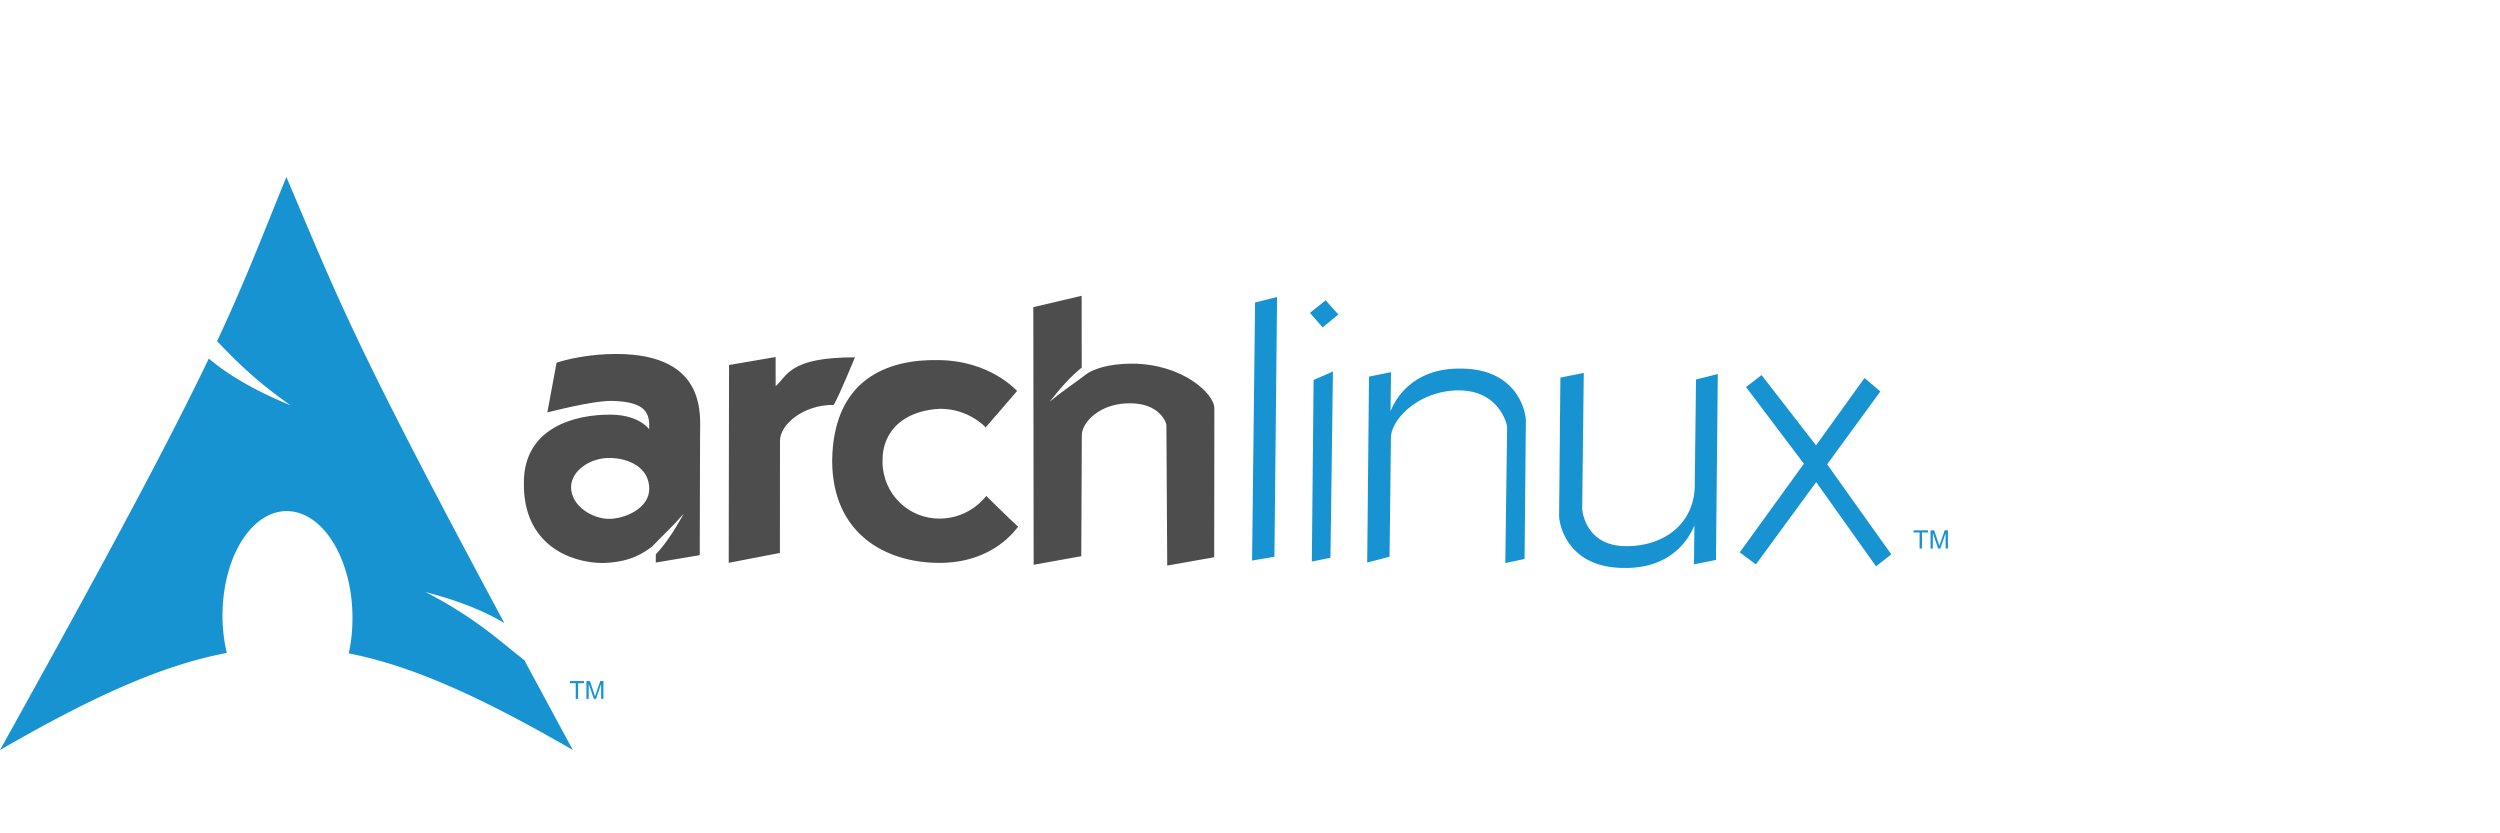 <svg xmlns="http://www.w3.org/2000/svg" viewBox="0 0 240 80"><g stroke-width="3.021"><path fill="#4d4d4d" d="M59.176 33.981c-2.671-.004-4.889.544-5.746.843l-.884 4.766c0 .018 4.396-1.172 6.332-1.102 3.204.115 3.502 1.225 3.446 2.724.053.088-.828-1.354-3.601-1.403-3.502-.06-8.437 1.24-8.43 6.521-.097 5.943 4.435 7.69 7.523 7.72 2.774-.05 4.078-1.05 4.79-1.586.936-.98 2.009-1.962 3.028-3.145-.967 1.759-1.804 2.973-2.678 3.9v.788l4.22-.712.03-11.466c-.043-1.623.93-7.833-8.03-7.848zm-.606 9.983c1.751.024 3.757.886 3.757 2.96.01 1.888-2.363 2.902-3.905 2.886-1.543-.016-3.592-1.213-3.602-3.053.03-1.644 1.933-2.835 3.75-2.793zm11.417-8.923l-.03 18.99 4.915-.948.007-10.766c.003-1.603 2.294-3.476 5.163-3.446.613-1.104 1.758-3.923 2.036-4.565-6.418-.015-6.497 1.845-7.616 2.76-.01-1.745-.004-2.793-.004-2.793l-4.471.769zm27.655 2.493c-.047-.022-2.562-2.943-7.62-2.965-4.737-.08-10.05 1.757-10.135 9.7.043 6.984 5.104 9.715 10.162 9.768 5.415.056 7.566-3.386 7.695-3.472-.645-.56-3.065-2.957-3.065-2.957s-1.51 2.152-4.442 2.18c-2.932.027-5.481-2.267-5.518-5.468-.036-3.202 2.344-4.936 5.541-5.076 2.768 0 4.363 1.786 4.363 1.786zm6.196-9.14l-4.64 1.091.032 24.734 4.572-.824.053-11.64c.01-1.22 1.764-3.095 4.696-3.036 2.804.03 3.43 1.869 3.423 2.1l.08 13.476 4.508-.798.016-14.287c.03-1.375-3.012-4.279-7.9-4.3-2.321.005-3.609.53-4.264.918-1.119.865-2.4 1.694-3.658 2.753 1.162-1.494 2.139-2.527 3.092-3.295l-.01-6.89z"/><path fill="#1793d1" d="M120.487 29.039l2.112-.524-.255 24.936-2.145.36zm5.617 7.441l1.857-.816-.238 17.88-1.787.367zm-.347-6.447l1.506-1.207 1.215 1.366-1.506 1.24zm5.667 6.122l2.111-.427-.043 3.738c-.003.16 1.215-4.176 6.79-4.08 5.414.03 6.242 4.196 6.199 5.13l-.123 13.143-1.85.398.175-12.982c.027-.38-.794-3.585-4.62-3.597-3.823-.011-6.514 2.761-6.534 4.532l-.133 11.438-2.145.556.173-17.85zm33.308 17.597l-2.112.427.043-3.737c.004-.159-1.214 4.177-6.788 4.081-5.416-.033-6.24-4.197-6.2-5.13l.122-13.145 2.245-.449-.153 12.983c-.003.355.378 3.636 4.204 3.65 3.823.01 6.537-2.291 6.603-5.755l.12-10.244 2.092-.528zm4.38-17.745l-1.494 1.149 5.555 7.363-6.157 8.508 1.55 1.155 5.788-7.901 5.743 8.087 1.466-1.149-6.156-8.646 5.107-6.993-1.52-1.294-4.656 6.47zM27.491 16.993c-2.448 6.002-3.924 9.929-6.65 15.753 1.671 1.772 3.723 3.834 7.054 6.165-3.581-1.474-6.024-2.954-7.85-4.49-3.489 7.28-8.955 17.65-20.046 37.58 8.718-5.032 15.475-8.137 21.773-9.319a15.991 15.991 0 0 1-.414-3.733l.01-.282c.139-5.584 3.044-9.878 6.486-9.587 3.442.292 6.116 5.06 5.977 10.643a15.41 15.41 0 0 1-.35 3C39.71 63.94 46.396 67.034 54.995 72c-1.694-3.121-3.21-5.935-4.654-8.616-2.277-1.764-4.65-4.061-9.496-6.547 3.33.867 5.713 1.864 7.573 2.979-14.696-27.363-15.885-30.998-20.926-42.821v-.002zm156.789 35.665v-1.542h-.576v-.206h1.387v.206h-.58v1.542zm1.053 0V50.91h.347l.414 1.238c.04.116.066.202.083.259.02-.063.053-.156.096-.278l.417-1.219h.31v1.748h-.221v-1.463l-.51 1.463h-.208l-.507-1.49v1.49zM55.27 67.093v-1.506h-.562v-.202h1.353v.202h-.566v1.506zm1.026 0v-1.708h.341l.404 1.212c.04.112.066.195.083.251.02-.063.05-.152.093-.275l.407-1.188h.304v1.708h-.218v-1.43l-.497 1.43h-.202l-.496-1.453v1.453z"/></g></svg>
